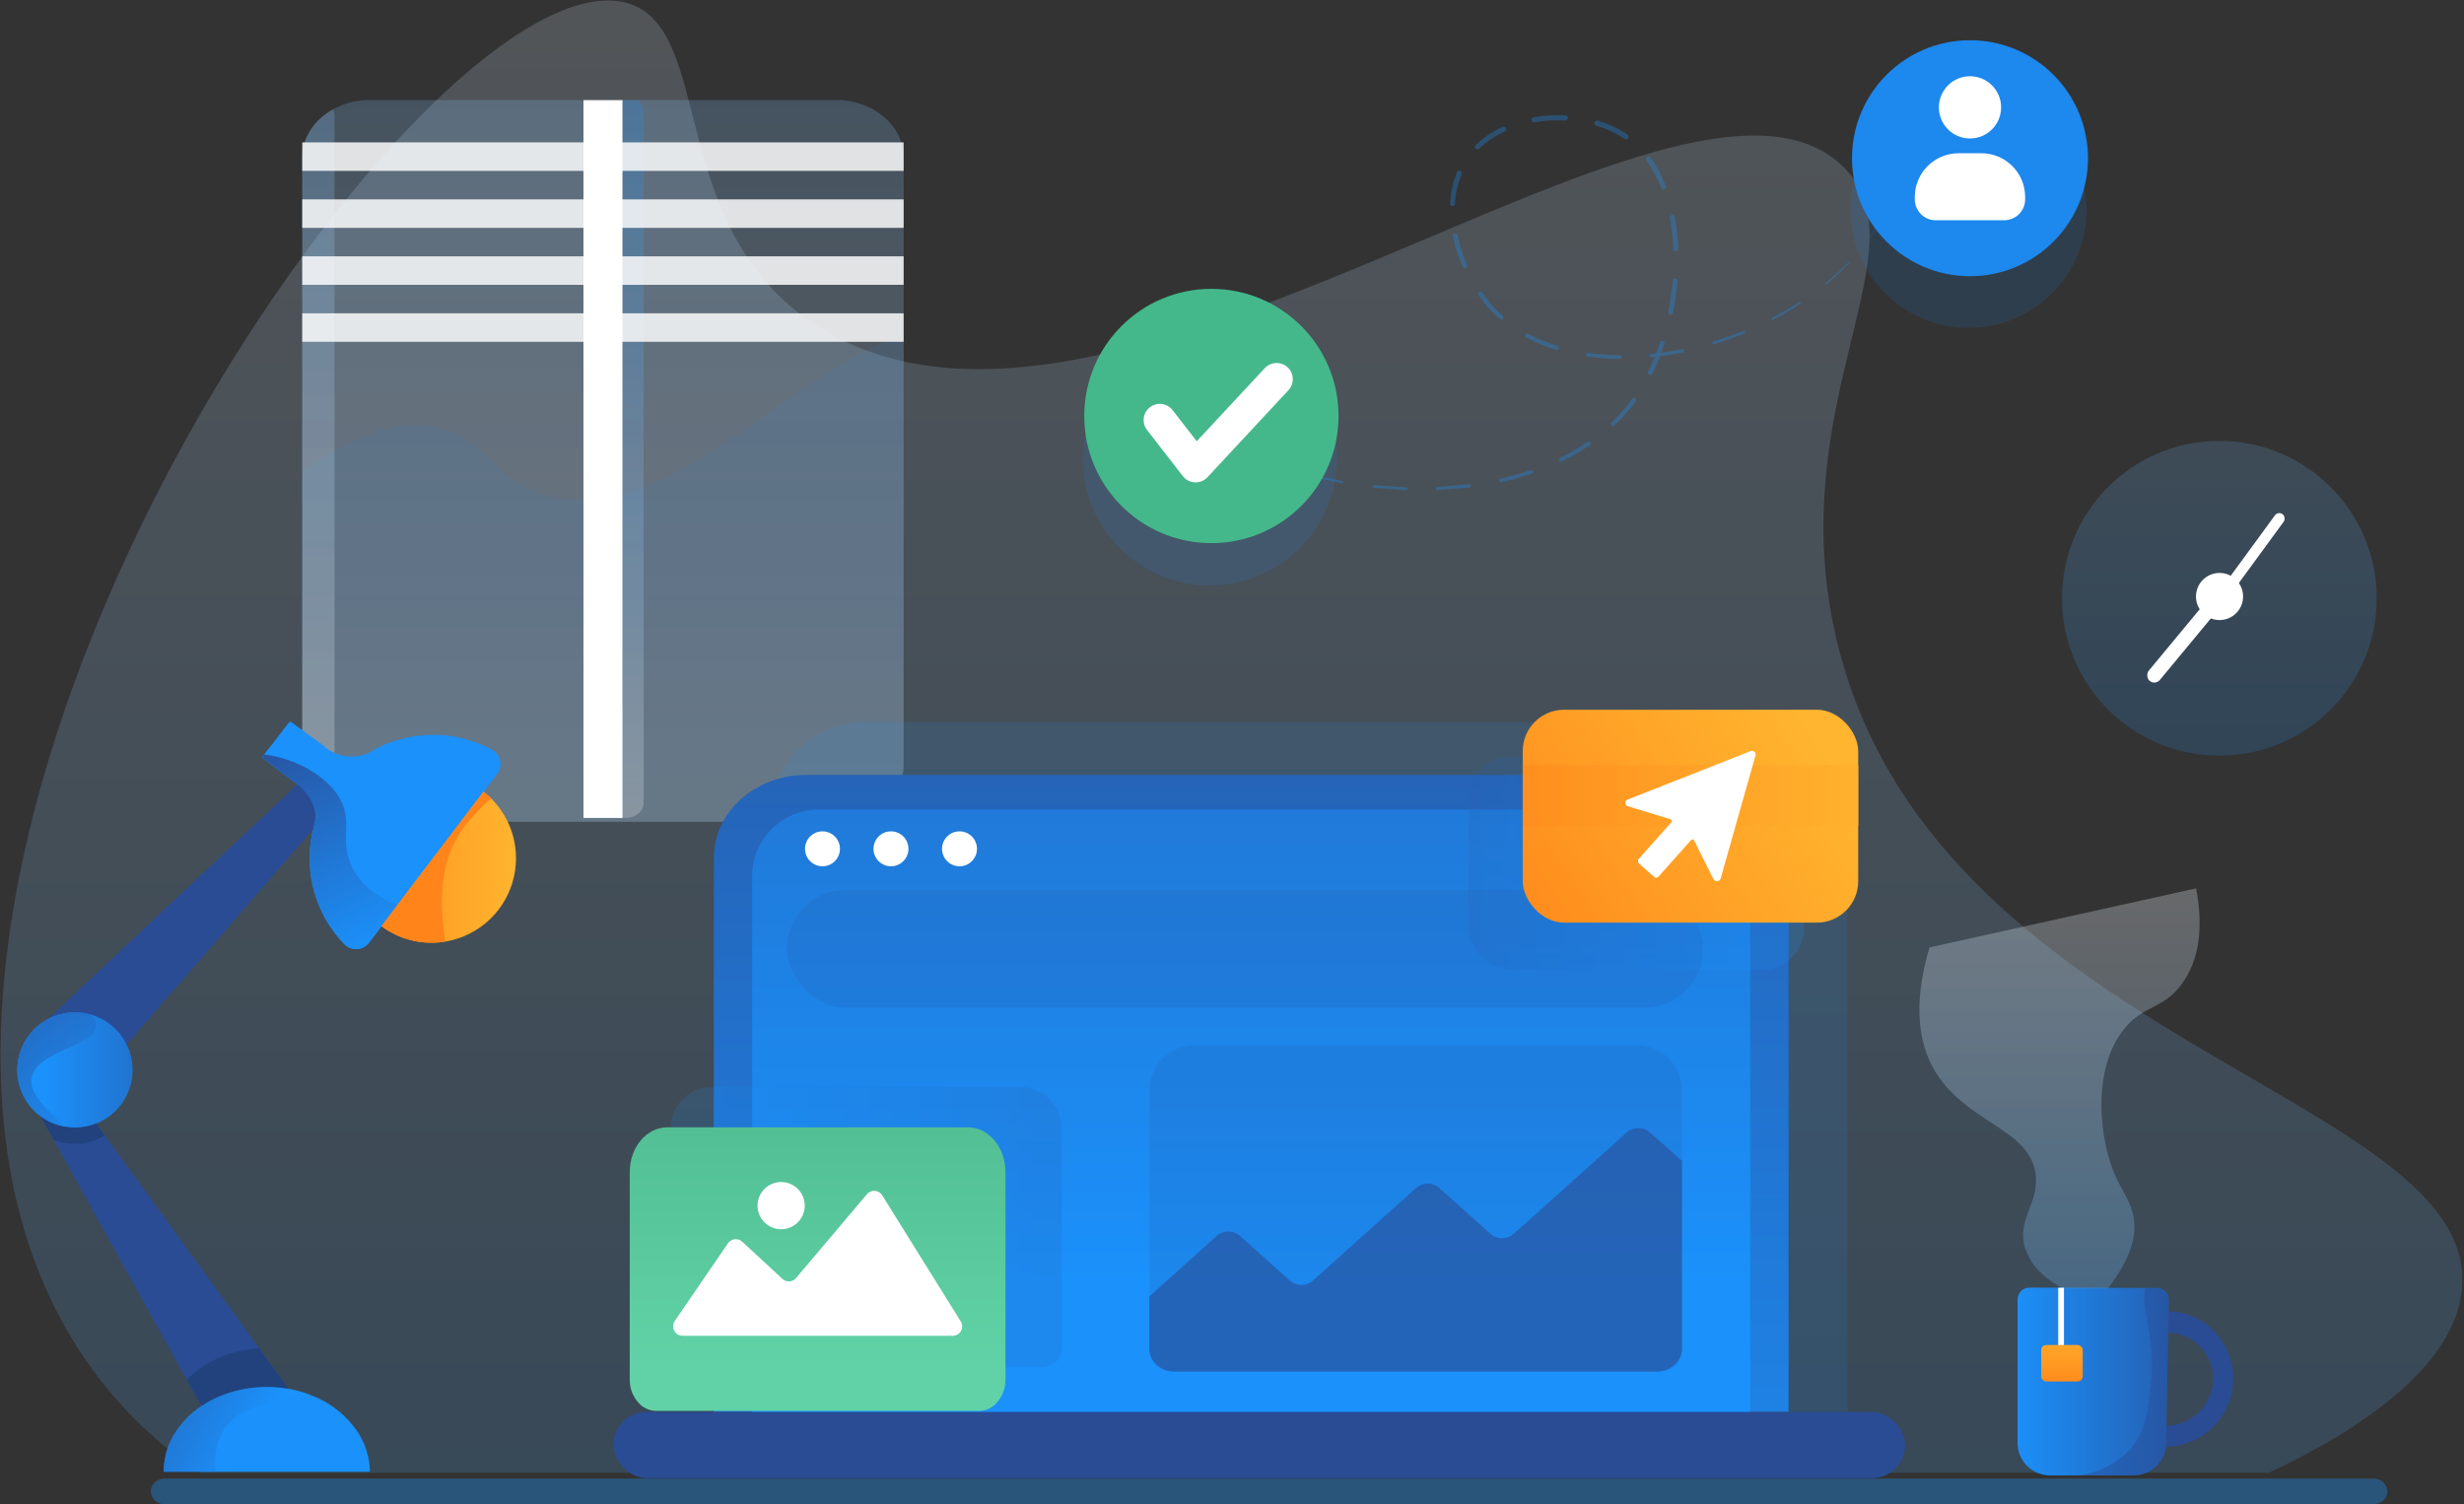 <?xml version="1.0" encoding="UTF-8"?>
<svg width="719px" height="439px" viewBox="0 0 719 439" version="1.1" xmlns="http://www.w3.org/2000/svg" xmlns:xlink="http://www.w3.org/1999/xlink">
    <rect x="0" y="0" width="719" height="439" fill="#333333" stroke="none"/>
    <!-- Generator: Sketch 63.1 (92452) - https://sketch.com -->
    <title>main-illustration</title>
    <desc>Created with Sketch.</desc>
    <defs>
        <linearGradient x1="50%" y1="-21.832%" x2="50%" y2="135.323%" id="linearGradient-1">
            <stop stop-color="#FFFFFF" offset="0%"></stop>
            <stop stop-color="#A1D2FD" offset="42%"></stop>
            <stop stop-color="#1B91FB" offset="100%"></stop>
        </linearGradient>
        <linearGradient x1="-4.132%" y1="50.064%" x2="143.445%" y2="50.064%" id="linearGradient-2">
            <stop stop-color="#1B91FB" offset="0%"></stop>
            <stop stop-color="#2A4C95" offset="100%"></stop>
        </linearGradient>
        <linearGradient x1="49.999%" y1="-6.188%" x2="49.999%" y2="158.91%" id="linearGradient-3">
            <stop stop-color="#FFFFFF" offset="0%"></stop>
            <stop stop-color="#A1D2FD" offset="42%"></stop>
            <stop stop-color="#1B91FB" offset="100%"></stop>
        </linearGradient>
        <linearGradient x1="50%" y1="126.747%" x2="50%" y2="-65.83%" id="linearGradient-4">
            <stop stop-color="#FF851A" offset="0%"></stop>
            <stop stop-color="#FF9A23" offset="40%"></stop>
            <stop stop-color="#FFB52F" offset="100%"></stop>
        </linearGradient>
        <linearGradient x1="50.003%" y1="96.046%" x2="50.003%" y2="-111.409%" id="linearGradient-5">
            <stop stop-color="#FFFFFF" offset="0%"></stop>
            <stop stop-color="#D4EAFE" offset="16%"></stop>
            <stop stop-color="#85C4FD" offset="46%"></stop>
            <stop stop-color="#4CA9FC" offset="71%"></stop>
            <stop stop-color="#2897FB" offset="90%"></stop>
            <stop stop-color="#1B91FB" offset="100%"></stop>
        </linearGradient>
        <linearGradient x1="50%" y1="96.039%" x2="50%" y2="-111.435%" id="linearGradient-6">
            <stop stop-color="#FFFFFF" offset="0%"></stop>
            <stop stop-color="#D4EAFE" offset="16%"></stop>
            <stop stop-color="#85C4FD" offset="46%"></stop>
            <stop stop-color="#4CA9FC" offset="71%"></stop>
            <stop stop-color="#2897FB" offset="90%"></stop>
            <stop stop-color="#1B91FB" offset="100%"></stop>
        </linearGradient>
        <linearGradient x1="50%" y1="100%" x2="50%" y2="0.017%" id="linearGradient-7">
            <stop stop-color="#FFFFFF" offset="0%"></stop>
            <stop stop-color="#D4EAFE" offset="16%"></stop>
            <stop stop-color="#85C4FD" offset="46%"></stop>
            <stop stop-color="#4CA9FC" offset="71%"></stop>
            <stop stop-color="#2897FB" offset="90%"></stop>
            <stop stop-color="#1B91FB" offset="100%"></stop>
        </linearGradient>
        <linearGradient x1="50%" y1="-190.731%" x2="50%" y2="111.103%" id="linearGradient-8">
            <stop stop-color="#FFFFFF" offset="0%"></stop>
            <stop stop-color="#A1D2FD" offset="42%"></stop>
            <stop stop-color="#1B91FB" offset="100%"></stop>
        </linearGradient>
        <linearGradient x1="0.025%" y1="49.999%" x2="100%" y2="49.999%" id="linearGradient-9">
            <stop stop-color="#FF851A" offset="0%"></stop>
            <stop stop-color="#FF9A23" offset="40%"></stop>
            <stop stop-color="#FFB52F" offset="100%"></stop>
        </linearGradient>
        <linearGradient x1="24.673%" y1="50.102%" x2="203.139%" y2="50.102%" id="linearGradient-10">
            <stop stop-color="#1B91FB" offset="0%"></stop>
            <stop stop-color="#2A4C95" offset="100%"></stop>
        </linearGradient>
        <linearGradient x1="69.031%" y1="103.817%" x2="23.743%" y2="-27.866%" id="linearGradient-11">
            <stop stop-color="#1B91FB" offset="0%"></stop>
            <stop stop-color="#2A4C95" offset="100%"></stop>
        </linearGradient>
        <linearGradient x1="66.648%" y1="56.41%" x2="-40.093%" y2="25.09%" id="linearGradient-12">
            <stop stop-color="#1B91FB" offset="0%"></stop>
            <stop stop-color="#2A4C95" offset="100%"></stop>
        </linearGradient>
        <linearGradient x1="99.488%" y1="107.354%" x2="-12.444%" y2="-46.323%" id="linearGradient-13">
            <stop stop-color="#1B91FB" offset="0%"></stop>
            <stop stop-color="#2A4C95" offset="100%"></stop>
        </linearGradient>
        <linearGradient x1="50%" y1="150.868%" x2="50%" y2="-79.829%" id="linearGradient-14">
            <stop stop-color="#1B91FB" offset="0%"></stop>
            <stop stop-color="#2A4C95" offset="100%"></stop>
        </linearGradient>
        <linearGradient x1="50%" y1="77.516%" x2="50%" y2="-153.138%" id="linearGradient-15">
            <stop stop-color="#1B91FB" offset="0%"></stop>
            <stop stop-color="#2A4C95" offset="100%"></stop>
        </linearGradient>
        <linearGradient x1="3.808%" y1="50.036%" x2="96.253%" y2="50.036%" id="linearGradient-16">
            <stop stop-color="#1B91FB" offset="0%"></stop>
            <stop stop-color="#1D86EA" offset="21%"></stop>
            <stop stop-color="#2469BF" offset="63%"></stop>
            <stop stop-color="#2A4C95" offset="100%"></stop>
        </linearGradient>
        <linearGradient x1="49.995%" y1="85.083%" x2="49.995%" y2="-145.832%" id="linearGradient-17">
            <stop stop-color="#61D2A7" offset="0%"></stop>
            <stop stop-color="#4EB98E" offset="48%"></stop>
            <stop stop-color="#36996E" offset="100%"></stop>
        </linearGradient>
        <linearGradient x1="84.282%" y1="50%" x2="-26.145%" y2="50%" id="linearGradient-18">
            <stop stop-color="#1B91FB" offset="0%"></stop>
            <stop stop-color="#1D86EA" offset="21%"></stop>
            <stop stop-color="#2469BF" offset="63%"></stop>
            <stop stop-color="#2A4C95" offset="100%"></stop>
        </linearGradient>
        <linearGradient x1="-22.764%" y1="80.904%" x2="94.947%" y2="30.916%" id="linearGradient-19">
            <stop stop-color="#FF851A" offset="0%"></stop>
            <stop stop-color="#FF9A23" offset="40%"></stop>
            <stop stop-color="#FFB52F" offset="100%"></stop>
        </linearGradient>
        <linearGradient x1="-24.365%" y1="50.061%" x2="111.103%" y2="49.95%" id="linearGradient-20">
            <stop stop-color="#FF851A" offset="0%"></stop>
            <stop stop-color="#FF9A23" offset="40%"></stop>
            <stop stop-color="#FFB52F" offset="100%"></stop>
        </linearGradient>
    </defs>
    <g id="Desktop" stroke="none" stroke-width="1" fill="none" fill-rule="evenodd">
        <g id="EBT-Landing" transform="translate(-681, -232)">
            <g id="Group-6" transform="translate(135, 232)">
                <g id="main-illustration" transform="translate(546, 0)">
                    <path d="M718.454,375.363 C717.781,385.547 711.846,395.476 701.499,404.929 C691.907,413.685 678.517,422.035 662.015,429.781 L58.47,429.781 C46.241,421.68 35.562,411.454 26.941,399.587 C23.781,395.251 20.903,390.716 18.324,386.012 C-56.858,249.293 121.795,-12.241 181.868,0.614 C209.449,6.525 193.156,66.227 238.551,95.213 C324.486,150.037 488.705,4.028 537.072,47.914 C562.969,71.418 519.653,116.72 535.806,186.177 C563.271,304.094 722.159,319.319 718.454,375.363 Z" id="Path" fill="url(#linearGradient-1)" fill-rule="nonzero" opacity="0.18"></path>
                    <path d="M632.577,388.88 C639.959,389.001 645.871,395.037 645.839,402.421 C645.677,409.918 639.611,415.943 632.112,416.054 L632.112,422.186 C642.893,421.967 651.551,413.226 651.668,402.444 C651.668,391.539 643.156,382.702 632.832,382.702 L632.577,388.88 Z" id="Path" fill="#2A4C95" fill-rule="nonzero"></path>
                    <path d="M632.855,379.381 L632.054,421.245 C631.934,426.407 627.718,430.531 622.555,430.535 L598.226,430.535 C596.872,430.537 595.533,430.248 594.301,429.688 L594.301,429.688 C590.908,428.145 588.729,424.763 588.726,421.036 L588.726,379.206 C588.726,377.282 590.286,375.723 592.21,375.723 L625.992,375.827 L629.476,375.827 C631.387,375.884 632.895,377.47 632.855,379.381 L632.855,379.381 Z" id="Path" fill="url(#linearGradient-2)" fill-rule="nonzero"></path>
                    <path d="M640.834,259.234 C642.39,267.455 642.901,278.29 636.897,286.814 C631.148,294.943 625.086,292.992 619.164,301.098 C611.174,312.037 612.289,329.283 616.214,340.489 C618.723,347.654 623.008,351.301 622.845,358.35 C622.683,365.399 618.014,372.134 615.134,375.955 L601.93,375.955 C598.226,373.981 593.105,370.474 591.095,364.632 C588.157,356.097 594.928,351.405 594.045,342.963 C592.605,329.027 572.828,327.715 564.003,311.434 C560.623,305.174 557.662,294.525 563.027,276.467 L640.834,259.234 Z" id="Path" fill="url(#linearGradient-3)" fill-rule="nonzero" opacity="0.27"></path>
                    <path d="M632.855,379.381 L632.054,421.245 C631.934,426.407 627.718,430.531 622.555,430.535 L606.355,430.535 C611.92,429.883 617.11,427.394 621.103,423.463 C626.05,418.33 626.794,411.792 627.606,404.557 C629.279,389.705 624.448,381.738 625.934,375.839 L629.418,375.839 C630.344,375.851 631.227,376.231 631.872,376.896 C632.517,377.561 632.871,378.455 632.855,379.381 L632.855,379.381 Z" id="Path" fill="#2A4C95" fill-rule="nonzero" opacity="0.45"></path>
                    <rect id="Rectangle" fill="#FFFFFF" fill-rule="nonzero" x="600.595" y="375.769" width="1.672" height="16.908"></rect>
                    <rect id="Rectangle" fill="url(#linearGradient-4)" fill-rule="nonzero" x="595.613" y="392.48" width="12.124" height="10.637" rx="1.498"></rect>
                    <path d="M263.681,45.905 L263.681,223.129 C263.681,232.292 254.879,239.794 244.114,239.794 L107.778,239.794 C104.075,239.814 100.427,238.895 97.175,237.123 C91.787,234.15 88.199,228.994 88.199,223.187 L88.199,45.905 C88.199,40.098 91.787,34.872 97.175,31.899 C100.424,30.114 104.072,29.183 107.778,29.193 L244.114,29.193 C254.879,29.193 263.681,36.73 263.681,45.905 Z" id="Path" fill="url(#linearGradient-5)" fill-rule="nonzero" opacity="0.22"></path>
                    <path d="M263.681,98.128 L263.681,223.129 C263.681,232.292 254.879,239.794 244.114,239.794 L107.778,239.794 C97.013,239.794 88.199,232.292 88.199,223.129 L88.199,138.076 C98.209,129.947 110.705,123.246 124.001,124.338 C142.419,125.825 142.686,140.666 160.942,144.858 C196.64,153.034 234.37,105.142 263.681,98.128 Z" id="Path" fill="#1B91FB" fill-rule="nonzero" opacity="0.08"></path>
                    <path d="M97.605,33.653 L97.605,235.392 C97.606,236.003 97.459,236.605 97.175,237.146 C91.787,234.173 88.199,229.017 88.199,223.21 L88.199,45.905 C88.199,40.098 91.787,34.872 97.175,31.899 C97.459,32.44 97.606,33.042 97.605,33.653 Z" id="Path" fill="url(#linearGradient-6)" fill-rule="nonzero" opacity="0.22"></path>
                    <path d="M187.826,32.515 L187.826,234.254 C187.826,236.693 185.503,238.679 182.623,238.679 L180.637,238.679 C177.781,238.679 175.446,236.693 175.446,234.254 L175.446,206.639 L181.636,206.639 L181.636,29.194 L186.095,29.194 C187.165,29.965 187.807,31.196 187.826,32.515 Z" id="Path" fill="url(#linearGradient-7)" fill-rule="nonzero" opacity="0.22"></path>
                    <g id="Group" opacity="0.83" transform="translate(87.258, 40.806)" fill="#FFFFFF" fill-rule="nonzero">
                        <rect id="Rectangle" x="0.941" y="50.621" width="175.483" height="8.315"></rect>
                        <rect id="Rectangle" x="0.941" y="33.991" width="175.483" height="8.315"></rect>
                        <rect id="Rectangle" x="0.941" y="17.373" width="175.483" height="8.315"></rect>
                        <rect id="Rectangle" x="0.941" y="0.743" width="175.483" height="8.315"></rect>
                    </g>
                    <rect id="Rectangle" fill="#FFFFFF" fill-rule="nonzero" x="170.255" y="29.228" width="11.381" height="209.45"></rect>
                    <g id="Clock" transform="translate(601.548, 127.903)" fill-rule="nonzero">
                        <circle id="Oval" fill="url(#linearGradient-8)" opacity="0.18" cx="46.067" cy="46.684" r="45.917"></circle>
                        <rect id="Rectangle" fill="#FFFFFF" transform="translate(35.299, 59.249) rotate(39.65) translate(-35.299, -59.249) " x="33.191" y="44.263" width="4.215" height="29.973" rx="2.102"></rect>
                        <rect id="Rectangle" fill="#FFFFFF" transform="translate(56.487, 33.071) rotate(36.19) translate(-56.487, -33.071) " x="54.908" y="19.513" width="3.159" height="27.116" rx="1.579"></rect>
                        <circle id="Oval" fill="#FFFFFF" cx="46.114" cy="46.161" r="6.875"></circle>
                    </g>
                    <g id="Group" opacity="0.31" transform="translate(347.387, 32.677)" fill="#1B91FB" fill-rule="nonzero">
                        <path d="M0.197,93.948 L8.733,97.63 C8.765,97.63 8.791,97.656 8.791,97.688 C8.791,97.72 8.765,97.746 8.733,97.746 L8.733,97.746 L0.197,93.948 Z" id="Path"></path>
                        <path d="M17.419,100.881 L26.28,103.668 L26.28,103.668 C26.376,103.701 26.431,103.802 26.408,103.901 C26.375,103.996 26.272,104.048 26.175,104.017 L26.175,104.017 L17.338,101.114 C17.306,101.103 17.279,101.08 17.263,101.049 C17.248,101.019 17.246,100.983 17.257,100.951 C17.267,100.921 17.289,100.897 17.318,100.884 C17.346,100.871 17.379,100.87 17.408,100.881 L17.419,100.881 Z" id="Path"></path>
                        <path d="M35.28,105.956 L44.385,107.721 L44.385,107.721 C44.548,107.751 44.657,107.906 44.628,108.07 C44.593,108.234 44.434,108.342 44.268,108.314 L44.268,108.314 L35.152,106.421 C35.087,106.409 35.029,106.372 34.992,106.317 C34.955,106.263 34.941,106.195 34.955,106.13 C34.989,106.003 35.115,105.922 35.245,105.945 L35.28,105.956 Z" id="Path"></path>
                        <path d="M53.582,108.917 L62.872,109.51 L62.872,109.51 C63.036,109.496 63.193,109.58 63.272,109.725 C63.352,109.869 63.339,110.046 63.24,110.178 C63.142,110.309 62.975,110.37 62.814,110.334 L62.814,110.334 L53.524,109.649 C53.347,109.617 53.218,109.463 53.218,109.283 C53.218,109.103 53.347,108.949 53.524,108.917 L53.582,108.917 Z" id="Path"></path>
                        <path d="M72.093,109.44 L81.314,108.639 L81.314,108.639 C81.577,108.616 81.808,108.811 81.83,109.074 C81.853,109.337 81.658,109.569 81.395,109.591 L81.395,109.591 L72.105,110.334 C71.865,110.354 71.653,110.179 71.628,109.939 C71.615,109.822 71.652,109.704 71.729,109.613 C71.806,109.523 71.916,109.469 72.035,109.463 L72.093,109.44 Z" id="Path"></path>
                        <path d="M90.406,107.013 C93.412,106.345 96.377,105.512 99.29,104.516 C99.475,104.452 99.68,104.491 99.828,104.619 C99.976,104.746 100.044,104.943 100.008,105.135 C99.971,105.327 99.835,105.485 99.65,105.55 L99.65,105.55 C96.698,106.544 93.693,107.378 90.65,108.046 C90.372,108.104 90.098,107.929 90.035,107.652 C89.996,107.518 90.014,107.373 90.084,107.253 C90.154,107.132 90.271,107.045 90.406,107.013 L90.406,107.013 Z" id="Path"></path>
                        <path d="M107.814,100.951 C110.574,99.596 113.233,98.044 115.769,96.306 C115.948,96.147 116.202,96.107 116.422,96.202 C116.641,96.296 116.785,96.51 116.792,96.748 C116.799,96.987 116.668,97.209 116.454,97.316 L116.454,97.316 C113.858,99.056 111.142,100.608 108.325,101.961 C108.042,102.073 107.72,101.946 107.589,101.671 C107.458,101.396 107.561,101.067 107.826,100.916 L107.814,100.951 Z" id="Path"></path>
                        <path d="M122.899,90.581 C125.117,88.451 127.131,86.118 128.915,83.613 C129.132,83.319 129.545,83.252 129.844,83.462 C130.138,83.679 130.205,84.092 129.995,84.391 L129.995,84.391 C128.149,86.933 126.073,89.301 123.794,91.463 C123.629,91.642 123.379,91.713 123.145,91.65 C122.911,91.586 122.732,91.398 122.68,91.161 C122.628,90.924 122.713,90.678 122.899,90.523 L122.899,90.581 Z" id="Path"></path>
                        <path d="M133.548,75.751 C134.901,72.992 136.065,70.144 137.032,67.227 C137.085,67.053 137.207,66.909 137.37,66.828 C137.532,66.746 137.721,66.735 137.892,66.797 C138.25,66.914 138.447,67.298 138.333,67.657 L138.333,67.657 C137.352,70.632 136.165,73.534 134.779,76.343 C134.704,76.505 134.567,76.629 134.398,76.688 C134.23,76.747 134.045,76.736 133.885,76.657 C133.543,76.499 133.392,76.094 133.548,75.751 Z" id="Path"></path>
                        <path d="M139.413,58.332 C140.017,55.32 140.447,52.276 140.702,49.215 C140.734,48.824 141.077,48.533 141.468,48.565 C141.86,48.597 142.151,48.94 142.119,49.332 L142.119,49.332 C141.851,52.452 141.401,55.554 140.772,58.622 C140.735,58.804 140.628,58.964 140.473,59.066 C140.318,59.169 140.129,59.205 139.947,59.168 C139.765,59.129 139.606,59.019 139.505,58.861 C139.405,58.704 139.372,58.513 139.413,58.332 Z" id="Path"></path>
                        <path d="M140.899,40.018 C140.782,36.954 140.437,33.903 139.866,30.89 C139.795,30.497 140.054,30.119 140.446,30.043 C140.637,30.005 140.836,30.045 140.997,30.154 C141.158,30.263 141.269,30.432 141.306,30.623 L141.306,30.623 C141.873,33.691 142.219,36.796 142.339,39.914 C142.353,40.307 142.047,40.638 141.654,40.657 C141.273,40.678 140.942,40.397 140.899,40.018 L140.899,40.018 Z" id="Path"></path>
                        <path d="M137.357,22.065 C136.263,19.228 134.803,16.546 133.014,14.086 C132.874,13.769 132.97,13.396 133.245,13.185 C133.52,12.973 133.904,12.976 134.175,13.192 L134.175,13.192 C136.025,15.765 137.539,18.563 138.681,21.519 C138.788,21.767 138.751,22.055 138.585,22.268 C138.419,22.482 138.149,22.588 137.882,22.546 C137.615,22.504 137.391,22.319 137.299,22.065 L137.357,22.065 Z" id="Path"></path>
                        <path d="M126.581,7.839 C124.081,6.162 121.34,4.878 118.452,4.03 C118.164,3.97 117.934,3.754 117.858,3.47 C117.782,3.187 117.871,2.884 118.09,2.688 C118.309,2.492 118.619,2.436 118.893,2.543 C121.949,3.442 124.851,4.8 127.498,6.573 C127.843,6.817 127.93,7.291 127.695,7.641 C127.576,7.818 127.39,7.938 127.18,7.975 C126.97,8.013 126.754,7.963 126.581,7.839 L126.581,7.839 Z" id="Path"></path>
                        <path d="M109.44,2.497 C106.399,2.334 103.349,2.509 100.347,3.019 C100.153,3.056 99.952,3.013 99.79,2.899 C99.628,2.785 99.519,2.611 99.488,2.415 C99.451,2.22 99.494,2.017 99.607,1.853 C99.721,1.69 99.895,1.578 100.092,1.545 C103.204,1.001 106.367,0.811 109.521,0.975 C109.906,1.038 110.183,1.378 110.165,1.767 C110.147,2.156 109.84,2.47 109.452,2.497 L109.44,2.497 Z" id="Path"></path>
                        <path d="M91.672,5.69 C88.918,6.934 86.393,8.634 84.205,10.719 C83.913,10.979 83.468,10.964 83.195,10.685 C82.921,10.405 82.916,9.959 83.183,9.674 C85.49,7.468 88.152,5.666 91.057,4.343 C91.234,4.261 91.436,4.252 91.62,4.32 C91.803,4.387 91.951,4.525 92.032,4.703 C92.205,5.075 92.044,5.517 91.672,5.69 L91.672,5.69 Z" id="Path"></path>
                        <path d="M79.13,18.093 C77.973,20.884 77.309,23.854 77.168,26.872 C77.106,27.227 76.788,27.479 76.429,27.458 C76.07,27.437 75.783,27.15 75.763,26.791 C75.899,23.599 76.591,20.455 77.806,17.501 C77.977,17.163 78.38,17.016 78.728,17.162 C79.077,17.309 79.252,17.7 79.13,18.058 L79.13,18.093 Z" id="Path"></path>
                        <path d="M77.911,35.93 C78.538,38.92 79.468,41.839 80.686,44.64 C80.811,44.98 80.648,45.359 80.316,45.503 C79.984,45.648 79.597,45.509 79.432,45.186 C78.165,42.301 77.2,39.293 76.552,36.209 C76.515,36.03 76.55,35.844 76.65,35.691 C76.75,35.539 76.907,35.432 77.086,35.396 C77.461,35.317 77.83,35.556 77.911,35.93 L77.911,35.93 Z" id="Path"></path>
                        <path d="M85.123,52.641 C85.987,53.901 86.921,55.11 87.921,56.265 C88.917,57.413 89.984,58.499 91.115,59.516 L91.115,59.516 C91.363,59.77 91.367,60.174 91.124,60.432 C90.881,60.691 90.478,60.712 90.209,60.48 C89.039,59.422 87.93,58.297 86.888,57.112 C85.865,55.935 84.907,54.702 84.019,53.419 C83.918,53.274 83.879,53.093 83.911,52.918 C83.944,52.744 84.046,52.589 84.194,52.49 C84.496,52.282 84.909,52.355 85.123,52.653 L85.123,52.641 Z" id="Path"></path>
                        <path d="M98.582,64.754 C101.282,66.182 104.113,67.349 107.036,68.237 C107.19,68.283 107.319,68.389 107.394,68.531 C107.468,68.673 107.482,68.84 107.431,68.992 C107.331,69.309 106.994,69.486 106.676,69.387 C103.668,68.488 100.755,67.298 97.978,65.834 C97.667,65.665 97.548,65.277 97.711,64.963 C97.792,64.813 97.93,64.701 98.093,64.653 C98.257,64.605 98.433,64.625 98.582,64.707 L98.582,64.754 Z" id="Path"></path>
                        <path d="M116.001,70.281 C119.048,70.717 122.121,70.949 125.199,70.978 C125.491,70.991 125.722,71.231 125.721,71.524 C125.715,71.816 125.48,72.052 125.187,72.058 C122.079,72.043 118.976,71.826 115.897,71.408 C115.746,71.391 115.609,71.313 115.517,71.192 C115.425,71.072 115.386,70.919 115.409,70.769 C115.451,70.458 115.737,70.24 116.048,70.281 L116.001,70.281 Z" id="Path"></path>
                        <path d="M134.419,70.572 C137.485,70.27 140.528,69.805 143.559,69.201 C143.811,69.158 144.052,69.323 144.105,69.573 C144.148,69.821 143.99,70.061 143.745,70.119 C140.697,70.758 137.62,71.242 134.524,71.57 C134.249,71.598 134.003,71.402 133.966,71.129 C133.939,70.855 134.134,70.608 134.408,70.572 L134.419,70.572 Z" id="Path"></path>
                        <path d="M152.524,66.96 C155.481,66.062 158.392,65.04 161.257,63.894 C161.387,63.84 161.537,63.86 161.649,63.946 C161.761,64.033 161.819,64.172 161.8,64.312 C161.781,64.452 161.689,64.572 161.559,64.626 C158.679,65.81 155.752,66.863 152.779,67.785 C152.67,67.82 152.551,67.809 152.45,67.755 C152.349,67.7 152.275,67.605 152.245,67.494 C152.209,67.386 152.218,67.269 152.271,67.168 C152.323,67.067 152.415,66.992 152.524,66.96 L152.524,66.96 Z" id="Path"></path>
                        <path d="M169.688,60.05 C172.428,58.645 175.111,57.101 177.712,55.405 C177.774,55.363 177.851,55.349 177.924,55.367 C177.997,55.385 178.059,55.432 178.095,55.498 C178.142,55.558 178.16,55.635 178.144,55.709 C178.129,55.783 178.081,55.846 178.014,55.881 C175.425,57.602 172.75,59.191 170.001,60.643 C169.922,60.687 169.827,60.698 169.739,60.672 C169.652,60.645 169.579,60.585 169.537,60.503 C169.449,60.333 169.51,60.123 169.676,60.027 L169.688,60.05 Z" id="Path"></path>
                        <path d="M185.214,50.017 C187.621,48.073 189.908,45.986 192.066,43.769 C192.096,43.738 192.138,43.72 192.182,43.72 C192.226,43.72 192.267,43.738 192.298,43.769 C192.357,43.835 192.357,43.935 192.298,44.001 C190.168,46.261 187.899,48.387 185.505,50.365 C185.444,50.417 185.361,50.433 185.286,50.407 C185.211,50.381 185.156,50.316 185.141,50.238 C185.126,50.16 185.154,50.08 185.214,50.028 L185.214,50.017 Z" id="Path"></path>
                        <path d="M198.07,36.697 C199.918,34.209 201.612,31.61 203.145,28.916 C201.649,31.634 199.985,34.256 198.163,36.766 C198.126,36.794 198.076,36.795 198.038,36.768 C198.001,36.742 197.985,36.694 198,36.65 L198.07,36.697 Z" id="Path"></path>
                    </g>
                    <circle id="Oval" fill="#1B91FB" fill-rule="nonzero" opacity="0.12" cx="353.031" cy="133.756" r="37.103"></circle>
                    <circle id="Oval" fill="#44B88B" fill-rule="nonzero" cx="353.484" cy="121.388" r="37.103"></circle>
                    <polyline id="Path" stroke="#FFFFFF" stroke-width="9.441" stroke-linecap="round" stroke-linejoin="round" points="338.434 122.573 348.885 136.044 372.517 110.646"></polyline>
                    <g id="Lamp" transform="translate(4.806, 210.355)" fill-rule="nonzero">
                        <path d="M145.765,40.076 C145.77,50.049 139.766,59.042 130.554,62.862 C121.342,66.682 110.735,64.575 103.682,57.525 C96.628,50.475 94.517,39.87 98.332,30.656 C102.148,21.442 111.138,15.434 121.111,15.434 C134.72,15.44 145.752,26.467 145.765,40.076 L145.765,40.076 Z" id="Path" fill="url(#linearGradient-9)"></path>
                        <polygon id="Path" fill="#2A4C95" points="89.396 208.695 58.831 208.695 58.355 207.825 53.988 199.951 49.703 192.24 43.665 181.382 27.023 151.386 18.708 136.405 10.846 122.249 7.061 115.432 0.813 104.179 6.259 99.65 8.791 97.537 12.182 102.194 23.295 117.511 25.781 120.972 36.929 136.335 56.044 162.697 59.145 166.97 70.874 183.159 79.409 194.934 88.757 207.825"></polygon>
                        <polygon id="Path" fill="#2A4C95" points="2.694 93.112 22.169 105.921 96.898 19.684 87.945 12.937"></polygon>
                        <path d="M140.319,15.41 L136.301,20.683 L111.182,53.745 L106.537,59.899 L102.89,64.73 C102.049,65.836 100.765,66.518 99.378,66.596 C97.991,66.674 96.639,66.141 95.679,65.137 C87.451,56.614 83.931,44.596 86.261,32.981 L86.261,32.981 C86.644,31.982 86.609,31.413 87.027,29.88 C88.014,26.234 86.145,22.262 83.276,19.521 C82.944,19.195 82.587,18.896 82.208,18.627 C81.841,18.338 81.453,18.078 81.046,17.849 L72,10.997 C71.892,10.917 71.822,10.796 71.804,10.663 C71.787,10.529 71.824,10.395 71.907,10.289 L72.279,9.801 L76.018,4.994 L79.502,0.476 C79.669,0.259 79.98,0.218 80.199,0.383 L89.257,6.968 C89.594,7.293 89.954,7.595 90.325,7.897 C90.697,8.182 91.085,8.446 91.486,8.686 C94.813,10.664 98.873,10.973 102.461,9.523 L102.461,9.523 C103.831,8.721 104.377,8.489 105.248,7.955 C115.816,2.605 128.336,2.778 138.751,8.419 C139.959,9.073 140.826,10.217 141.126,11.558 C141.427,12.898 141.132,14.303 140.319,15.41 Z" id="Path" fill="#1B91FB"></path>
                        <path d="M33.886,101.88 C33.883,102.657 33.829,103.433 33.724,104.203 C32.913,109.991 29.16,114.944 23.806,117.29 C22.507,117.85 21.141,118.24 19.742,118.452 C19.37,118.521 19.01,118.556 18.639,118.591 C18.118,118.643 17.594,118.667 17.071,118.661 C15.951,118.667 14.834,118.554 13.738,118.324 C6.775,116.928 1.44,111.309 0.406,104.284 C0.284,103.489 0.226,102.685 0.232,101.88 C0.222,99.475 0.737,97.097 1.742,94.912 C2.165,93.975 2.679,93.08 3.275,92.241 C3.833,91.439 4.459,90.685 5.145,89.988 L5.145,89.988 C8.299,86.828 12.582,85.052 17.048,85.053 C18.599,85.049 20.143,85.264 21.635,85.692 C28.885,87.732 33.892,94.348 33.886,101.88 Z" id="Path" fill="url(#linearGradient-10)"></path>
                        <path d="M25.781,120.972 C23.932,122.103 21.881,122.864 19.742,123.213 C19.37,123.283 19.01,123.317 18.639,123.352 C18.118,123.405 17.594,123.428 17.071,123.422 C14.945,123.428 12.838,123.034 10.858,122.261 L7.072,115.444 C9.972,117.572 13.474,118.719 17.071,118.719 C17.594,118.725 18.118,118.701 18.639,118.649 C19.01,118.649 19.37,118.579 19.742,118.51 C20.965,118.321 22.161,117.989 23.307,117.523 L25.781,120.972 Z" id="Path" fill="#21427C"></path>
                        <path d="M103.111,219.101 L42.968,219.101 C42.966,217.576 43.137,216.057 43.479,214.572 C43.473,214.506 43.473,214.44 43.479,214.374 C43.673,213.531 43.922,212.701 44.222,211.889 C44.744,210.462 45.426,209.098 46.254,207.825 C48.247,204.69 50.873,202.008 53.965,199.951 C56.021,198.582 58.226,197.452 60.538,196.583 C64.53,195.106 68.754,194.355 73.01,194.365 C75.148,194.359 77.283,194.549 79.386,194.934 C81.307,195.264 83.196,195.761 85.03,196.421 L85.575,196.641 C91.42,198.724 96.419,202.67 99.801,207.871 C101.078,209.885 102.008,212.099 102.554,214.421 C102.554,214.572 102.635,214.688 102.67,214.839 C102.957,216.241 103.104,217.669 103.111,219.101 Z" id="Path" fill="#1B91FB"></path>
                        <path d="M79.409,194.934 C77.306,194.549 75.172,194.359 73.034,194.365 C68.777,194.355 64.553,195.106 60.561,196.583 C58.249,197.452 56.044,198.582 53.988,199.951 L49.703,192.24 C52.771,189.153 56.477,186.775 60.561,185.272 C63.861,184.053 67.326,183.34 70.839,183.159 L79.409,194.934 Z" id="Path" fill="#21427C"></path>
                        <path d="M111.182,53.745 L102.844,64.73 C102.002,65.836 100.719,66.518 99.332,66.596 C97.945,66.674 96.593,66.141 95.632,65.137 C87.405,56.614 83.884,44.596 86.214,32.981 L86.214,32.981 C86.597,31.982 86.563,31.413 86.981,29.88 C87.968,26.234 86.098,22.262 83.23,19.521 C82.898,19.195 82.541,18.896 82.161,18.627 C81.795,18.338 81.406,18.078 81,17.849 L72,10.997 C71.892,10.917 71.822,10.796 71.804,10.663 C71.787,10.529 71.824,10.395 71.907,10.289 L72.279,9.801 C80.988,10.87 90.662,15.84 94.506,22.947 C98.35,30.054 93.925,34.839 98.106,42.968 C101.218,49.053 106.514,51.782 111.182,53.745 Z" id="Path" fill="url(#linearGradient-11)"></path>
                        <path d="M138.519,22.634 C134.895,25.874 129.972,30.449 127.045,37.126 C122.969,46.417 124.072,56.868 125.083,64.428 C123.769,64.639 122.441,64.744 121.111,64.742 C115.841,64.755 110.71,63.055 106.49,59.899 L111.135,53.745 L136.254,20.683 C137.049,21.285 137.806,21.936 138.519,22.634 L138.519,22.634 Z" id="Path" fill="#FF851A"></path>
                        <path d="M58.25,219.101 L42.968,219.101 C42.966,217.576 43.137,216.057 43.479,214.572 C43.473,214.506 43.473,214.44 43.479,214.374 C43.673,213.531 43.922,212.701 44.222,211.889 C46.754,205.084 52.757,199.51 60.48,196.583 C64.472,195.106 68.696,194.355 72.952,194.365 C77.048,194.348 81.115,195.043 84.972,196.421 L85.517,196.641 C79.56,198.151 64.823,198.441 59.876,207.952 C58.2,211.413 57.632,215.306 58.25,219.101 Z" id="Path" fill="url(#linearGradient-12)" opacity="0.68"></path>
                        <path d="M4.471,104.063 C3.31,109.928 11.566,115.003 13.761,118.37 C6.775,116.978 1.425,111.334 0.406,104.284 C0.284,103.489 0.226,102.685 0.232,101.88 C0.222,99.475 0.737,97.097 1.742,94.912 C2.165,93.975 2.679,93.08 3.275,92.241 C3.833,91.439 4.459,90.685 5.145,89.988 L5.145,89.988 C8.299,86.828 12.582,85.052 17.048,85.053 C18.599,85.049 20.143,85.264 21.635,85.692 C22.603,86.498 23.203,87.663 23.296,88.92 C23.33,94.97 5.981,96.05 4.471,104.063 Z" id="Path" fill="url(#linearGradient-13)" opacity="0.76"></path>
                    </g>
                    <g id="Laptop" transform="translate(179, 210.355)" fill-rule="nonzero">
                        <path d="M360.105,26.559 L360.105,201.67 L46.452,201.67 L46.452,26.559 C46.452,12.089 58.529,0.325 73.405,0.325 L333.151,0.325 C348.039,0.325 360.105,12.089 360.105,26.559 Z" id="Path" fill="#1B91FB" opacity="0.12"></path>
                        <path d="M342.906,39.995 L342.906,201.67 L29.288,201.67 L29.288,39.995 C29.288,26.628 41.365,15.77 56.241,15.77 L315.952,15.77 C330.84,15.77 342.906,26.628 342.906,39.995 Z" id="Path" fill="url(#linearGradient-14)"></path>
                        <path d="M59.946,25.862 L312.248,25.862 C322.981,25.868 331.685,34.557 331.711,45.29 L331.711,203.69 L40.483,203.69 L40.483,45.29 C40.508,34.557 49.213,25.868 59.946,25.862 Z" id="Path" fill="url(#linearGradient-15)"></path>
                        <rect id="Rectangle" fill="#2A4C95" x="0.012" y="201.67" width="376.897" height="19.301" rx="9.65"></rect>
                        <path d="M169.397,94.692 L298.8,94.692 C305.977,94.692 311.795,100.51 311.795,107.686 L311.795,183.612 C311.795,187.069 308.992,189.871 305.535,189.871 L162.697,189.871 C159.24,189.871 156.437,187.069 156.437,183.612 L156.437,107.698 C156.437,100.521 162.255,94.703 169.432,94.703 L169.397,94.692 Z" id="Path" fill="#2A4C95" opacity="0.14"></path>
                        <g id="Group" opacity="0.6" transform="translate(155.613, 118.452)" fill="#2A4C95">
                            <path d="M156.194,9.941 L156.194,64.73 C156.194,68.435 152.849,71.431 148.726,71.431 L8.21,71.431 C4.088,71.431 0.743,68.435 0.743,64.73 L0.743,49.541 L20.485,31.785 C22.405,30.134 25.243,30.134 27.163,31.785 L41.795,44.907 C43.711,46.568 46.556,46.568 48.472,44.907 L78.666,17.803 C80.582,16.154 83.416,16.154 85.332,17.803 L100.37,31.285 C102.286,32.934 105.12,32.934 107.036,31.285 L140.121,1.614 C142.034,-0.045 144.875,-0.045 146.787,1.614 L156.194,9.941 Z" id="Path"></path>
                        </g>
                        <circle id="Oval" fill="#FFFFFF" cx="61.003" cy="37.335" r="5.098"></circle>
                        <circle id="Oval" fill="#FFFFFF" cx="80.988" cy="37.335" r="5.098"></circle>
                        <circle id="Oval" fill="#FFFFFF" cx="100.986" cy="37.335" r="5.098"></circle>
                        <rect id="Rectangle" fill="#2A4C95" opacity="0.14" x="50.621" y="49.32" width="267.352" height="34.421" rx="17.21"></rect>
                    </g>
                    <path d="M696.622,435.192 C696.622,436.195 696.203,437.153 695.461,437.828 C694.676,438.541 693.653,438.935 692.592,438.932 L48.076,438.932 C45.925,439.01 44.112,437.342 44.011,435.192 C44,434.187 44.424,433.226 45.173,432.556 C45.958,431.843 46.981,431.45 48.041,431.453 L692.557,431.453 C694.708,431.374 696.521,433.042 696.622,435.192 Z" id="Path" fill="#1B91FB" fill-rule="nonzero" opacity="0.36"></path>
                    <path d="M207.788,317.194 L297.672,317.194 C304.342,317.194 309.75,322.601 309.75,329.271 L309.75,393.421 C309.75,396.467 307.28,398.937 304.234,398.937 L206,398.937 C200.311,398.937 195.699,394.325 195.699,388.636 L195.699,329.294 C195.693,326.085 196.964,323.005 199.233,320.735 C201.501,318.465 204.579,317.19 207.788,317.194 Z" id="Path" fill="url(#linearGradient-16)" fill-rule="nonzero" opacity="0.14"></path>
                    <path d="M293.399,341.999 L293.399,402.525 C293.439,405.169 292.429,407.721 290.588,409.621 C289.291,410.945 287.519,411.697 285.665,411.711 L191.484,411.711 C189.634,411.694 187.867,410.942 186.572,409.621 C184.727,407.724 183.715,405.17 183.761,402.525 L183.761,341.999 C183.761,334.799 188.662,328.957 194.724,328.957 L282.425,328.957 C288.486,328.957 293.399,334.799 293.399,341.999 Z" id="Path" fill="url(#linearGradient-17)" fill-rule="nonzero"></path>
                    <path d="M196.884,385.501 L212.422,362.797 C212.877,362.14 213.593,361.711 214.387,361.62 C215.181,361.529 215.976,361.785 216.568,362.321 L228.32,373.191 C228.887,373.712 229.645,373.972 230.412,373.911 C231.179,373.849 231.885,373.47 232.361,372.866 L252.916,348.548 C253.451,347.866 254.276,347.473 255.143,347.489 C256.01,347.505 256.82,347.928 257.329,348.63 L280.23,385.408 C280.842,386.249 280.929,387.364 280.456,388.29 C279.983,389.217 279.029,389.8 277.988,389.797 L199.16,389.797 C198.145,389.789 197.216,389.224 196.741,388.327 C196.266,387.43 196.321,386.345 196.884,385.501 L196.884,385.501 Z" id="Path" fill="#FFFFFF" fill-rule="nonzero"></path>
                    <circle id="Oval" fill="#FFFFFF" fill-rule="nonzero" cx="227.937" cy="351.812" r="6.886"></circle>
                    <rect id="Rectangle" fill="url(#linearGradient-18)" fill-rule="nonzero" opacity="0.18" x="428.492" y="220.806" width="97.897" height="62.129" rx="12.077"></rect>
                    <rect id="Rectangle" fill="url(#linearGradient-19)" fill-rule="nonzero" x="444.332" y="207.103" width="97.897" height="62.129" rx="12.077"></rect>
                    <rect id="Rectangle" fill="url(#linearGradient-20)" fill-rule="nonzero" x="444.332" y="223.303" width="97.897" height="17.663"></rect>
                    <path d="M500.027,256.609 L494.348,245.228 C494.269,245.072 494.117,244.965 493.943,244.942 C493.77,244.919 493.595,244.982 493.477,245.112 L483.978,255.796 C483.631,256.177 483.045,256.213 482.654,255.877 L478.265,251.964 C478.076,251.8 477.961,251.568 477.946,251.319 C477.931,251.07 478.016,250.825 478.183,250.64 L487.706,239.945 C487.823,239.806 487.864,239.619 487.815,239.444 C487.766,239.27 487.634,239.131 487.462,239.074 L475.036,235.276 C474.607,235.167 474.297,234.794 474.268,234.353 C474.239,233.911 474.497,233.501 474.908,233.337 L510.781,219.204 C511.156,219.034 511.595,219.095 511.91,219.36 C512.225,219.625 512.359,220.048 512.255,220.446 L502.059,256.446 C501.886,256.834 501.515,257.097 501.091,257.131 C500.668,257.165 500.26,256.965 500.027,256.609 Z" id="Path" fill="#FFFFFF" fill-rule="nonzero"></path>
                    <circle id="Oval" fill="#1B91FB" fill-rule="nonzero" opacity="0.13" cx="574.431" cy="61.234" r="34.432"></circle>
                    <circle id="Oval" fill="#1D88ED" fill-rule="nonzero" cx="574.849" cy="46.172" r="34.432"></circle>
                    <path d="M584.871,64.276 L564.815,64.276 C561.478,64.257 558.774,61.563 558.742,58.226 L558.742,57.494 C558.742,50.439 564.461,44.72 571.516,44.72 L578.17,44.72 C585.225,44.72 590.945,50.439 590.945,57.494 L590.945,58.226 C590.907,61.561 588.206,64.251 584.871,64.276 L584.871,64.276 Z" id="Path" fill="#FFFFFF" fill-rule="nonzero"></path>
                    <circle id="Oval" fill="#FFFFFF" fill-rule="nonzero" cx="574.849" cy="31.33" r="9.081"></circle>
                </g>
            </g>
        </g>
    </g>
</svg>